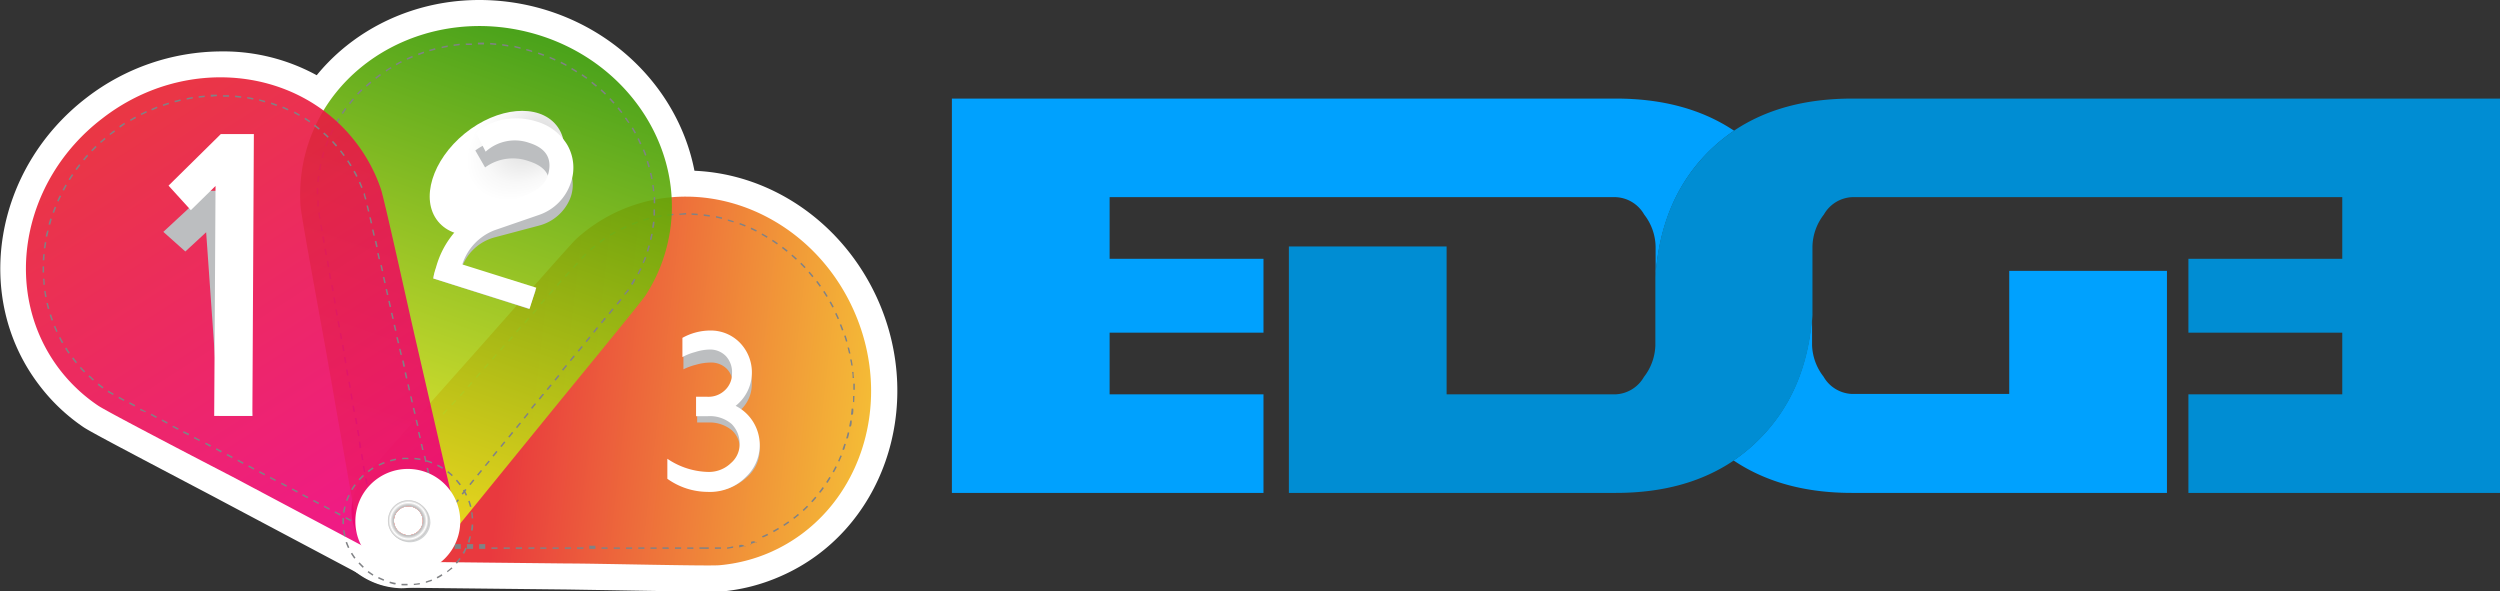 <svg xmlns="http://www.w3.org/2000/svg" xmlns:xlink="http://www.w3.org/1999/xlink" viewBox="0 0 317 75"><rect x="0" y="0" width="317" height="75" fill="#333333" stroke="none"/><defs><style>.cls-1{isolation:isolate;}.cls-2{fill:#00a1fe;}.cls-3{fill:#008dd3;}.cls-4{fill:#fff;}.cls-5{fill:url(#linear-gradient);}.cls-6{mix-blend-mode:screen;}.cls-7{fill:#808285;}.cls-8{fill:url(#linear-gradient-2);}.cls-9{fill:url(#linear-gradient-3);}.cls-10{fill:#d1d3d4;}.cls-10,.cls-12,.cls-13,.cls-15{mix-blend-mode:multiply;}.cls-11{fill:url(#radial-gradient);}.cls-12{fill:url(#radial-gradient-2);}.cls-14,.cls-15{fill:#bcbec0;}</style><linearGradient id="linear-gradient" x1="127.59" y1="54.81" x2="64.97" y2="47.61" gradientUnits="userSpaceOnUse"><stop offset="0" stop-color="#f8ec1d" stop-opacity="0.9"/><stop offset="1" stop-color="#e72429" stop-opacity="0.9"/></linearGradient><linearGradient id="linear-gradient-2" x1="46.45" y1="68.63" x2="70.67" y2="-0.32" gradientUnits="userSpaceOnUse"><stop offset="0" stop-color="#f8ec1d" stop-opacity="0.9"/><stop offset="1" stop-color="#279200" stop-opacity="0.9"/></linearGradient><linearGradient id="linear-gradient-3" x1="11.69" y1="9.55" x2="47.03" y2="64.76" gradientUnits="userSpaceOnUse"><stop offset="0" stop-color="#e72429" stop-opacity="0.9"/><stop offset="1" stop-color="#ee0278" stop-opacity="0.9"/></linearGradient><radialGradient id="radial-gradient" cx="51.75" cy="66.03" r="2.6" gradientTransform="translate(0.04)" gradientUnits="userSpaceOnUse"><stop offset="0" stop-color="#969696"/><stop offset="0.4" stop-color="#989898"/><stop offset="0.54" stop-color="#9f9f9f"/><stop offset="0.64" stop-color="#aaa"/><stop offset="0.72" stop-color="#bbb"/><stop offset="0.79" stop-color="#d1d1d1"/><stop offset="0.85" stop-color="#ececec"/><stop offset="0.89" stop-color="#fff"/><stop offset="0.92" stop-color="#f0f0f0"/><stop offset="0.99" stop-color="#cacaca"/><stop offset="1" stop-color="#c2c2c2"/></radialGradient><radialGradient id="radial-gradient-2" cx="355.93" cy="-1265.27" r="14.24" gradientTransform="matrix(0.29, 0.35, -0.53, 0.43, -706.07, 437.05)" gradientUnits="userSpaceOnUse"><stop offset="0" stop-color="#d4d4d4"/><stop offset="0.28" stop-color="#e5e5e5"/><stop offset="0.71" stop-color="#f8f8f8"/><stop offset="1" stop-color="#fff"/></radialGradient></defs><title>123-edge-logo</title><g class="cls-1"><g id="Layer_1" data-name="Layer 1"><path class="cls-2" d="M162.89,12.5h42q8.9,0,15,4.08a22.06,22.06,0,0,0-3.27,2.69c-4,4-6.26,9.3-6.69,15.82V31.25a6.84,6.84,0,0,0-1.45-4.05A4.36,4.36,0,0,0,204.9,25H140.7v7.82h19.51v9.36H140.7V50h19.51V62.5H120.7v-50h42.19Zm111.92,50h-40q-8.88,0-15-4.12a22.2,22.2,0,0,0,3.23-2.68q6.07-6.08,6.73-15.79v3.84a6.84,6.84,0,0,0,1.45,4,4.35,4.35,0,0,0,3.55,2.2h20V34.35h20V62.5Z"/><path class="cls-3" d="M219.86,58.38q-6.09,4.13-15,4.12H163.43V31.25h20V50H204.9a4.36,4.36,0,0,0,3.55-2.2,6.84,6.84,0,0,0,1.45-4V35.09c.43-6.52,2.67-11.78,6.69-15.82a22.06,22.06,0,0,1,3.27-2.69q6.07-4.08,15-4.08H317v50H277.49V50H297V42.18H277.49V32.82H297V25H234.82a4.35,4.35,0,0,0-3.55,2.2,6.84,6.84,0,0,0-1.45,4.05v8.66q-.66,9.72-6.73,15.79a22.2,22.2,0,0,1-3.23,2.68Z"/><path class="cls-4" d="M89.47,75c-2.85,0-8.19-.09-12.49-.17l-5-.08-20.12-.22a8.43,8.43,0,0,1-1,.06,9.85,9.85,0,0,1-6.49-17l13.37-15,3.31-3.76C67,32,70,28.62,70.76,27.92l.61-.55h0A24,24,0,0,1,87,21.63c10.36,0,19.92,6.47,24.35,16.47,6,13.6.52,29.26-12.24,34.91A23.85,23.85,0,0,1,91.56,75C91.3,75,90.86,75,89.47,75Z"/><path class="cls-4" d="M108.29,39.44h0C103,27.49,89.71,21.78,78.59,26.7A20.53,20.53,0,0,0,73,30.36h0c-1,1-10.29,11.58-12.78,14.37L46.69,59.94a6.51,6.51,0,0,0,5,11.29L72,71.45c3.74,0,17.8.35,19.23.22h0A20.56,20.56,0,0,0,97.73,70C108.85,65.07,113.58,51.39,108.29,39.44Z"/><path class="cls-4" d="M51.53,74.5A10.48,10.48,0,0,1,49,74.18a9.64,9.64,0,0,1-7.32-8.71L38.19,45.66c-.18-1-.51-2.81-.89-4.9-1.62-8.92-2.4-13.35-2.48-14.38a24,24,0,0,1,.71-7.73C38.38,7.67,48.76,0,60.78,0A28.78,28.78,0,0,1,68,.92C82.37,4.66,91.23,18.69,87.73,32.2a23.86,23.86,0,0,1-3.14,7.09c-.56.87-3.4,4.35-9.14,11.34L72.28,54.5,59.61,70.13A9.49,9.49,0,0,1,51.53,74.5Z"/><path class="cls-4" d="M67.16,4.12h0C54.51.84,41.78,7.71,38.72,19.48a21,21,0,0,0-.61,6.66h0c.11,1.43,2.68,15.26,3.33,18.94.87,5,3.51,20,3.51,20a6.51,6.51,0,0,0,11.95,3.1L69.72,52.42C72.07,49.52,81,38.69,81.83,37.49h0a20.46,20.46,0,0,0,2.7-6.12C87.59,19.6,79.81,7.4,67.16,4.12Z"/><path class="cls-4" d="M51,74.5a9.31,9.31,0,0,1-5.32-1.66L27.87,63.39c-.91-.49-2.52-1.33-4.4-2.32-8-4.21-12-6.32-12.86-6.89A23.78,23.78,0,0,1,5,48.87c-8.5-11.08-5.81-27.45,6-36.5A28.16,28.16,0,0,1,28,6.52a24.64,24.64,0,0,1,19.8,9.53,23.76,23.76,0,0,1,3.66,6.84c.33,1,1.34,5.35,3.32,14.19.46,2.08.86,3.86,1.09,4.87l4.52,19.61A9.62,9.62,0,0,1,57,72.43a10.08,10.08,0,0,1-6,2.07Z"/><path class="cls-4" d="M57.18,62.52s-3.43-14.87-4.57-19.83c-.84-3.64-3.86-17.38-4.32-18.74h0a20.51,20.51,0,0,0-3.16-5.89C37.74,8.41,23.33,7,13,15h0C2.59,22.94.18,37.21,7.57,46.86a20.74,20.74,0,0,0,4.88,4.58c1.19.8,13.67,7.28,17,9l18,9.56a6.51,6.51,0,0,0,9.8-7.51Z"/><path class="cls-5" d="M108.29,39.44h0C103,27.49,89.71,21.78,78.59,26.7A20.53,20.53,0,0,0,73,30.36h0c-1,1-10.29,11.58-12.78,14.37L46.69,59.94a6.51,6.51,0,0,0,5,11.29L72,71.45c3.74,0,17.8.35,19.23.22h0A20.56,20.56,0,0,0,97.73,70C108.85,65.07,113.58,51.39,108.29,39.44ZM51.78,67.86A1.83,1.83,0,1,1,53.61,66,1.82,1.82,0,0,1,51.78,67.86Z"/><g class="cls-6"><path class="cls-7" d="M89.47,69.6h-.78v-.2h1.18v.2Zm-1.55,0h-.78v-.19h.78Zm2.73,0V69.4l.41,0,.36,0,0,.19-.36,0Zm-4.29,0h-.77v-.2h.78Zm-1.55,0H84v-.2h.77Zm-1.55,0h-.78v-.19h.77Zm-1.55,0h-.78v-.2l.78,0Zm-1.56,0h-.77v-.19h.78Zm-1.55,0-.78,0v-.19h.77Zm13.6,0,0-.2c.25,0,.51-.08.76-.13l0,.19Zm-15.15,0h-.78v-.2l.77,0Zm-1.55,0-.78,0V69.2h.78Zm-1.55,0h-.78v-.2H74Zm-1.56,0h-.77v-.2h.78Zm-1.55,0h-.77v-.19h.77Zm-1.55,0h-.78v-.19h.77Zm-1.55,0H67v-.2h.78Zm-1.55,0h-.78v-.2h.78Zm-1.56,0h-.77v-.19h.78Zm-1.55,0h-.77v-.19h.78Zm-1.55,0h-.77V69h.77Zm-1.55,0H59.2V69H60Zm-1.55,0h-.78V69h.78Zm-1.55,0H56.1V69h.78Zm-1.56,0h-.77V69h.78Zm38.41,0,0-.18.74-.2.06.18C94.24,69,94,69.07,93.73,69.13Zm1.5-.43-.06-.18.73-.26.06.18C95.72,68.54,95.48,68.62,95.23,68.7ZM55,68.65l-.15-.13a3.75,3.75,0,0,0,.42-.62l.17.09A4,4,0,0,1,55,68.65Zm-6.22-.05-.46-.4a1.07,1.07,0,0,1-.16-.14l0,0a3.59,3.59,0,0,1-.17-.34l.18-.08a4.52,4.52,0,0,0,.25.49Zm47.94-.45L96.61,68l.19-.08.51-.24.09.18-.52.24Zm1.4-.67L98,67.31l.68-.38.09.17Zm-50.49,0a4.19,4.19,0,0,1-.42-.67l.17-.09a5.4,5.4,0,0,0,.4.65Zm8.12-.21-.18-.06a4.62,4.62,0,0,0,.15-.74l.19,0A4,4,0,0,1,55.72,67.26Zm-8-.35a4.06,4.06,0,0,1-.1-.78h.19a4.66,4.66,0,0,0,.09.75Zm51.68-.22-.11-.16c.22-.14.43-.29.64-.44l.12.16Zm-52.57-.62a5.06,5.06,0,0,1-.18-.77l.19,0a4.7,4.7,0,0,0,.18.74Zm53.84-.28-.12-.15c.21-.16.41-.32.6-.49l.13.15Zm-45-.09a3.7,3.7,0,0,0-.13-.74l.18,0a3.36,3.36,0,0,1,.14.78Zm-7.79-.33-.19,0a3.44,3.44,0,0,1,.21-.76l.18.07A3.58,3.58,0,0,0,47.91,65.37Zm54-.58-.13-.15c.19-.17.37-.35.55-.53l.14.14Zm-55.07-.27h-.2a4.17,4.17,0,0,1,.1-.79l.19,0A3.22,3.22,0,0,0,46.84,64.52Zm8.45-.26a3.82,3.82,0,0,0-.4-.64L55,63.5a4.19,4.19,0,0,1,.42.67ZM48.44,64l-.16-.1a3.74,3.74,0,0,1,.48-.63l.14.13A4.54,4.54,0,0,0,48.44,64ZM103,63.69l-.14-.13.51-.58.15.12C103.36,63.3,103.19,63.5,103,63.69Zm-48.64-.62a3.32,3.32,0,0,0-.62-.44l.1-.17a4.15,4.15,0,0,1,.64.46Zm-7.21,0L47,63a3.21,3.21,0,0,1,.39-.7l.15.12A3.72,3.72,0,0,0,47.16,63Zm2.31-.18-.12-.16a4.72,4.72,0,0,1,.68-.41l.09.18A3.86,3.86,0,0,0,49.47,62.86ZM104,62.5l-.15-.12c.16-.2.31-.41.46-.62l.16.12C104.34,62.09,104.18,62.3,104,62.5Zm-50.95-.19a3.78,3.78,0,0,0-.74-.17l0-.2a4.13,4.13,0,0,1,.77.19Zm-2.24-.09,0-.19a3.51,3.51,0,0,1,.79-.12v.19A3.67,3.67,0,0,0,50.83,62.22ZM48,61.82l-.13-.14.14-.12.13-.11.28-.31.14.13-.29.32-.14.12Zm56.92-.59-.17-.1.42-.66.16.1C105.22,60.8,105.08,61,104.94,61.23ZM49.1,60.69,49,60.56l.52-.58.14.13Zm56.64-.79-.17-.1c.13-.22.25-.45.36-.68l.18.09C106,59.44,105.87,59.67,105.74,59.9Zm-55.61-.37L50,59.4l.52-.58.14.13Zm56.31-1-.17-.08.3-.71.18.08C106.65,58,106.55,58.27,106.44,58.5Zm-55.28-.13L51,58.24l.52-.58.14.13Zm1-1.16-.14-.13.51-.58.15.13ZM107,57.06l-.19-.07c.05-.13.1-.26.14-.39l.12-.34.18.06-.11.35C107.13,56.8,107.08,56.93,107,57.06Zm-53.82-1-.14-.13.51-.58.15.13Zm54.3-.47-.19,0c.07-.25.14-.5.2-.75l.19,0C107.66,55.08,107.59,55.33,107.52,55.58Zm-53.27-.69-.14-.13.51-.58.15.13Zm53.65-.82-.19,0c.05-.26.1-.51.14-.76l.19,0C108,53.56,108,53.81,107.9,54.07Zm-52.62-.34-.14-.13.51-.58.15.13Zm1-1.16-.14-.13.52-.58.14.13Zm51.85,0-.19,0,.09-.77.19,0C108.23,52,108.2,52.27,108.16,52.53ZM57.35,51.41l-.15-.13.52-.58.14.13Zm51-.43h-.19c0-.26,0-.52,0-.77h.19C108.34,50.46,108.33,50.72,108.31,51Zm-49.93-.73-.15-.13.52-.58.14.13Zm49.78-.83c0-.25,0-.51,0-.77h.19c0,.26,0,.52,0,.78Zm-48.75-.33L59.26,49l.52-.58.14.13Zm1-1.16-.15-.13.52-.58.15.13Zm47.66,0c0-.26,0-.51-.07-.77l.19,0c0,.26,0,.52.07.77ZM61.47,46.77l-.14-.13.51-.58.15.13Zm46.46-.43c0-.25-.08-.5-.13-.76l.19,0c.05.25.09.51.13.77ZM62.5,45.61l-.14-.13.51-.58L63,45Zm45.15-.79-.18-.75.19,0,.18.76Zm-44.12-.37-.15-.13.51-.58.15.12Zm43.74-1.12c-.07-.25-.15-.5-.23-.74l.18-.06c.09.24.16.49.23.74Zm-42.72,0-.14-.13.51-.58.14.13Zm1-1.17L65.43,42l.51-.59.15.13Zm41.21-.25c-.09-.25-.18-.49-.28-.73l.18-.07c.1.24.19.49.28.73ZM66.6,41l-.14-.13.51-.59.15.13Zm39.61-.53-.09-.22-.23-.48.18-.09c.07.17.15.33.22.49l.1.22Zm-38.58-.64-.15-.13.52-.58.14.13ZM105.55,39l-.37-.68.17-.1.37.69Zm-36.89-.42-.15-.13L69,37.9l.15.13Zm36.13-.93c-.14-.22-.27-.44-.41-.65l.16-.11c.14.22.28.44.41.66Zm-35.11-.23-.14-.13.51-.58.15.13Zm34.26-1.06-.45-.63.15-.11c.16.2.31.41.46.63Zm-33.23-.11-.14-.13.51-.58.15.13ZM103,35.16c-.16-.2-.32-.4-.49-.59l.14-.13c.17.19.34.39.5.59Zm-31.27,0L71.6,35l.52-.58.14.13ZM102,34c-.17-.19-.35-.37-.53-.55l.14-.14.54.56ZM72.78,34l-.14-.13.52-.58.14.13Zm28.14-1.06-.58-.52.13-.14.58.52Zm-27.1-.09-.14-.13.53-.57.14.13Zm25.93-.92-.6-.48.11-.16.62.48Zm-24.84-.17-.12-.15c.19-.17.4-.33.6-.49l.12.15ZM98.52,31c-.21-.15-.42-.3-.64-.44l.11-.16.65.44Zm-22.4-.2L76,30.6c.2-.15.42-.3.64-.44l.1.16Zm21.11-.64c-.22-.14-.44-.27-.67-.39l.09-.17.68.39ZM77.41,29.9l-.11-.16c.23-.14.45-.27.68-.39l.09.17Zm18.47-.53-.7-.33.08-.18.7.34Zm-17.12-.21L78.67,29c.23-.11.47-.23.71-.33l.07.18Q79.1,29,78.76,29.16Zm15.71-.43c-.23-.1-.47-.19-.72-.28l.07-.18.73.28Zm-14.3-.2-.08-.18.73-.28.07.19Q80.53,28.38,80.17,28.53ZM93,28.2,92.29,28l0-.18.75.22ZM81.62,28l-.05-.19.75-.21,0,.19C82.11,27.87,81.86,27.94,81.62,28Zm9.92-.24-.75-.17,0-.19.77.17Zm-8.42-.15,0-.19.76-.15,0,.2ZM90,27.47l-.77-.1,0-.2.78.11Zm-5.39-.1,0-.19.78-.08v.19Zm3.85-.08-.77-.05v-.19l.78.05Zm-2.31,0v-.2L87,27v.2C86.69,27.23,86.43,27.23,86.18,27.25Z"/></g><path class="cls-8" d="M67.16,4.12h0C54.51.84,41.78,7.71,38.72,19.48a21,21,0,0,0-.61,6.66h0c.11,1.43,2.68,15.26,3.33,18.94.87,5,3.51,20,3.51,20a6.51,6.51,0,0,0,11.95,3.1L69.72,52.42C72.07,49.52,81,38.69,81.83,37.49h0a20.46,20.46,0,0,0,2.7-6.12C87.59,19.6,79.81,7.4,67.16,4.12ZM51.78,67.86A1.83,1.83,0,1,1,53.61,66,1.82,1.82,0,0,1,51.78,67.86Z"/><g class="cls-6"><path class="cls-7" d="M48.24,67.82l-.35-.44a4.66,4.66,0,0,1-.43-.66l.18-.09.09.17s0,0,0-.06l.19,0a5.66,5.66,0,0,0,.15.59Zm7.47-1.46v-.49h.15l.23-.29.15.13ZM47.18,66a3.42,3.42,0,0,1-.12-.78h.19a3.09,3.09,0,0,0,.12.74Zm.67,0h-.19a5.16,5.16,0,0,1,.09-.79l.19,0A4.8,4.8,0,0,0,47.85,66Zm7.76-.82a4.34,4.34,0,0,0-.24-.72l.17-.08a3.91,3.91,0,0,1,.26.75Zm1.12,0L56.58,65l.49-.6.15.12Zm-8.56-.62L48,64.4a4.7,4.7,0,0,1,.39-.69l.16.11A3.58,3.58,0,0,0,48.17,64.48Zm-1.21,0-.13-.76.19,0,.14.77Zm10.75-.53-.15-.13.49-.6.15.12ZM55,63.75a4.44,4.44,0,0,0-.5-.57l.14-.14a5.88,5.88,0,0,1,.52.6Zm-6-.51-.14-.14a3.67,3.67,0,0,1,.62-.5l.11.16A3.87,3.87,0,0,0,49,63.24ZM46.7,62.9l-.14-.76.19,0,.14.77Zm7.2-.18a3.56,3.56,0,0,0-.67-.35l.07-.18a4.63,4.63,0,0,1,.7.36Zm4.79,0-.16-.12L59,62l.15.12Zm-8.42-.29-.07-.18A4.05,4.05,0,0,1,51,62l0,.19A3.73,3.73,0,0,0,50.27,62.4Zm2.23-.24a4.28,4.28,0,0,0-.72-.06h0v-.2h0a4.54,4.54,0,0,1,.75.07Zm7.16-.67-.15-.13.49-.6.15.12Zm-13.23-.12-.14-.76.19,0,.14.76Zm14.21-1.09-.15-.12.49-.6.15.12Zm-14.48-.43L46,59.08l.19,0,.13.76Zm15.46-.78L61.47,59l.49-.6.15.12Zm-15.73-.75-.13-.77.19,0,.13.76Zm16.7-.45-.15-.12.49-.61.15.13Zm-17-1.08L45.49,56l.19,0,.13.76Zm18-.13-.15-.12.49-.6.15.12Zm1-1.2-.15-.12.49-.61.15.13Zm-19.19-.2-.14-.77.19,0,.14.77Zm20.17-1-.15-.12.49-.6.15.12Zm-20.44-.52L45,53l.19,0,.14.77Zm21.41-.68-.15-.12.49-.61.15.12ZM44.82,52.2l-.14-.76.2,0,.13.77Zm22.66-.36-.15-.12.49-.6.15.12ZM44.55,50.67l-.13-.76.19,0,.13.76Zm23.91,0-.15-.13.49-.6L69,50Zm1-1.2-.15-.13.5-.6.15.13Zm-25.16-.3-.13-.76.19,0,.13.76Zm26.15-.9-.15-.13.49-.6.15.13ZM44,47.62l-.13-.77.19,0,.14.76ZM71.41,47l-.15-.13.5-.6.15.12Zm-27.66-.95-.14-.77.19,0,.14.76Zm28.65-.26-.15-.12.49-.6.15.12Zm1-1.2-.15-.12.5-.6.15.12Zm-29.9-.07-.14-.77.19,0,.14.76Zm30.89-1.13-.15-.12.49-.6.15.12ZM43.2,43l-.13-.76.19,0,.14.77Zm32.15-.8-.15-.12.49-.61.15.13ZM42.93,41.5l-.14-.76.19,0,.14.77ZM76.34,41l-.16-.12.49-.6.16.12ZM42.65,40l-.14-.77.19,0,.14.76Zm34.67-.16-.16-.12.49-.61.15.12Zm1-1.21-.15-.12.49-.61.15.12Zm-35.92-.16-.14-.77.19,0,.14.76Zm36.89-1.06-.15-.12c.19-.23.35-.44.48-.61l.15.12C79.61,37,79.45,37.16,79.26,37.39ZM42.1,36.92,42,36.15l.19,0,.14.76Zm38.1-.78L80,36a7.23,7.23,0,0,0,.4-.66l.17.1C80.47,35.7,80.34,35.92,80.2,36.14Zm-38.38-.75-.14-.77.19,0,.14.76ZM81,34.79l-.17-.09c.12-.23.23-.46.34-.69l.18.08C81.21,34.32,81.1,34.56,81,34.79Zm-39.44-.93-.13-.77.19,0,.13.76Zm40.1-.48-.18-.08c.1-.23.2-.47.29-.72l.18.07C81.84,32.9,81.74,33.14,81.64,33.38ZM41.27,32.33l-.14-.77.19,0,.14.76Zm40.92-.42L82,31.85c.08-.24.15-.49.22-.73l.19.05C82.34,31.42,82.27,31.67,82.19,31.91ZM41,30.8,40.86,30l.2,0,.13.76Zm41.6-.39-.18,0c0-.25.11-.51.16-.76l.19,0C82.72,29.9,82.66,30.16,82.6,30.41ZM40.73,29.27c0-.27-.09-.53-.13-.77l.19,0c0,.24.09.5.13.76Zm42.17-.39-.2,0c0-.26.07-.51.1-.76l.19,0C83,28.36,82.93,28.62,82.9,28.88ZM40.47,27.73c0-.28-.09-.54-.12-.77l.19,0c0,.23.07.49.12.77Zm42.59-.4h-.2c0-.26,0-.52,0-.77h.2ZM40.23,26.19a1.91,1.91,0,0,1,0-.2l0-.58h.19l0,.58s0,.11,0,.19Zm42.66-.42c0-.25,0-.51,0-.77h.19c0,.26,0,.52,0,.78ZM40.36,24.63h-.2c0-.26,0-.53,0-.78h.19C40.36,24.11,40.36,24.37,40.36,24.63Zm42.43-.39c0-.26-.06-.51-.1-.77l.2,0c0,.26.07.52.09.78ZM40.42,23.09l-.19,0q0-.39.09-.78l.19,0Zm42.14-.38c0-.25-.1-.5-.16-.75l.19-.05c.06.25.12.51.16.76ZM40.62,21.56l-.19,0,.15-.76.19,0Zm41.59-.35c-.07-.25-.14-.5-.22-.74l.18-.06c.08.25.16.5.23.75ZM41,20.05,40.76,20l.21-.75.19.06C41.08,19.55,41,19.8,41,20.05Zm40.79-.31c-.09-.24-.18-.48-.28-.72l.18-.08c.1.24.19.49.28.73ZM41.4,18.57l-.18-.06c.08-.24.18-.49.27-.73l.18.07C41.58,18.09,41.48,18.33,41.4,18.57Zm39.75-.26c-.1-.24-.21-.47-.33-.7l.17-.09c.12.24.23.47.34.71ZM42,17.14l-.18-.08c.11-.24.22-.47.34-.71l.17.09C42.2,16.67,42.08,16.9,42,17.14Zm38.48-.21c-.13-.23-.25-.45-.39-.67l.17-.1.39.67ZM42.67,15.76l-.17-.1c.13-.22.26-.45.4-.67l.16.1Zm37-.16L79.23,15l.15-.11c.15.21.3.43.44.65ZM43.48,14.44l-.16-.1.45-.64.16.11C43.77,14,43.63,14.23,43.48,14.44Zm35.29-.1-.48-.61.15-.12.48.61ZM44.4,13.2l-.15-.12c.16-.2.32-.4.5-.6l.14.13C44.72,12.8,44.56,13,44.4,13.2Zm33.38-.06-.52-.57.14-.13c.18.19.36.38.53.58ZM45.41,12l-.14-.13.54-.56.14.14Zm31.3,0-.56-.53.13-.14c.2.17.38.35.57.53Zm-1.14-1-.6-.49.12-.15.61.49ZM46.51,11l-.13-.14c.19-.18.39-.35.59-.52l.12.15ZM74.36,10l-.63-.44.11-.16q.31.21.63.45ZM47.69,10l-.11-.15.62-.47.11.16Zm25.39-.82c-.21-.14-.43-.27-.66-.4l.1-.17c.23.13.45.27.67.41ZM49,9.08l-.11-.17.66-.41.1.16C49.38,8.8,49.16,8.93,49,9.08Zm22.8-.71L71.06,8l.09-.18.69.36ZM50.27,8.28l-.1-.17.69-.37.09.18C50.72,8,50.49,8.15,50.27,8.28Zm20.1-.6-.71-.31.07-.17.72.31Zm-18.73-.1-.08-.18.71-.31.08.18Zm17.3-.49-.73-.26.06-.18.74.26ZM53.06,7,53,6.8l.73-.26.06.19Zm14.42-.4-.75-.21,0-.18q.39.09.75.21Zm-13-.1-.06-.18.75-.21.05.19ZM66,6.2,65.23,6l0-.19L66,6ZM56,6.11l0-.19c.26-.06.51-.11.77-.15l0,.19Zm8.45-.21-.77-.12,0-.19.77.12Zm-6.93-.07,0-.19.77-.1,0,.19Zm5.4-.13-.77-.06v-.2l.77.07Zm-3.86,0,0-.19.78,0v.2Zm2.31-.06h-.77V5.4h.78Z"/></g><path class="cls-9" d="M57.18,62.52s-3.43-14.87-4.57-19.83c-.84-3.64-3.86-17.38-4.32-18.74h0a20.51,20.51,0,0,0-3.16-5.89C37.74,8.41,23.33,7,13,15h0C2.59,22.94.18,37.21,7.57,46.86a20.74,20.74,0,0,0,4.88,4.58c1.19.8,13.67,7.28,17,9l18,9.56a6.51,6.51,0,0,0,9.8-7.51Zm-5.4,5.34A1.83,1.83,0,1,1,53.61,66,1.82,1.82,0,0,1,51.78,67.86Z"/><g class="cls-6"><path class="cls-7" d="M55.54,64.73l-.26-.5c-.06-.11-.12-.22-.19-.33l.11-.07h0l0,0h0l.13,0c0,.13,0,.26.07.39Z"/><path class="cls-7" d="M47.76,66.93a4.48,4.48,0,0,1-.1-.82h.19a4.17,4.17,0,0,0,.1.78Zm.16-1.6-.2,0a4.22,4.22,0,0,1,.23-.79l.18.07A3.21,3.21,0,0,0,47.92,65.33Zm.57-1.44-.16-.11a4,4,0,0,1,.51-.64l.14.14A3.64,3.64,0,0,0,48.49,63.89Zm6.11-.6a4.19,4.19,0,0,0-.6-.5l.11-.16a3.54,3.54,0,0,1,.63.53Zm-5-.52-.11-.16a5,5,0,0,1,.72-.39l.08.18A4.58,4.58,0,0,0,49.58,62.77Zm3.74-.36a3.83,3.83,0,0,0-.75-.23l0-.19a4.49,4.49,0,0,1,.79.24ZM51,62.17,51,62a4.26,4.26,0,0,1,.8-.08l0,.2h0A3.91,3.91,0,0,0,51,62.17Z"/><path class="cls-7" d="M48.54,68.27l-.64-.34.09-.18.06,0,0-.07.18-.08a3.41,3.41,0,0,0,.17.33Z"/><path class="cls-7" d="M47.21,67.56l-.68-.36.09-.17.68.36Zm-1.37-.73-.68-.36.09-.17.69.36Zm-1.36-.73-.69-.36.09-.17.69.36Zm-1.37-.72L42.42,65l.09-.17.69.36Zm-1.37-.73-.69-.37.09-.17.69.37Zm-1.37-.73-.69-.37.1-.17.68.37ZM39,63.19l-.68-.36.09-.18.68.37Zm16-.09-.18-.75L55,62.3l.18.76Zm-17.33-.64L37,62.1l.09-.17.68.36Zm-1.37-.73-.68-.36.09-.17.68.36Zm18.35-.14-.17-.75.18-.05.18.76ZM34.89,61l-.68-.36.09-.17.69.36Zm-1.36-.72-.69-.37.09-.17.69.36Zm20.73-.2-.17-.75.19,0,.17.76Zm-22.1-.53-.69-.37.09-.17.69.37Zm-1.37-.73-.69-.37.09-.17.69.37Zm23.12-.25-.17-.76.19,0,.17.76Zm-24.49-.48-.69-.36.09-.17.69.36ZM28,57.37,27.36,57l.09-.17.69.36Zm25.52-.31-.17-.76.19,0,.17.75Zm-26.89-.41L26,56.29l.1-.17.68.36Zm-1.37-.72-.69-.36.09-.17.69.36Zm27.92-.38L53,54.79l.19,0,.17.75Zm-29.3-.34-.69-.36.1-.18L24,55Zm-1.37-.72-.69-.37L22,54l.69.36ZM52.87,54l-.18-.76.19,0,.18.75Zm-31.7-.28-.68-.36.09-.17.68.36ZM19.8,53l-.69-.37.09-.17.69.37Zm32.72-.52-.18-.75.19,0,.18.75Zm-34.09-.21L17.74,52l.09-.18.69.37Zm-1.38-.73-.68-.36.09-.18.69.37ZM52.17,51,52,50.26l.19,0,.17.76Zm-36.48-.16L15,50.48l.1-.17.68.37Zm-1.37-.75-.68-.39.11-.17c.11.08.34.21.67.39Zm37.5-.6-.17-.75.19,0,.17.76ZM13,49.26l-.62-.47.13-.16c.2.17.4.32.61.47Zm-1.21-1c-.2-.17-.39-.35-.58-.53l.13-.14.57.52ZM51.47,48l-.17-.75.19-.05.17.76Zm-40.81-.78a7.27,7.27,0,0,1-.54-.57l.15-.12c.17.19.34.38.52.56Zm40.47-.73L51,45.72l.19,0,.17.76ZM9.62,46.05c-.13-.15-.25-.31-.38-.47l-.1-.14.15-.12.11.14c.12.16.24.32.37.47ZM50.78,45l-.18-.76.19,0,.18.76Zm-42.1-.16c-.14-.22-.29-.43-.43-.66l.17-.1c.13.22.27.43.42.65Zm-.83-1.32-.37-.69.17-.09c.12.23.24.46.37.68Zm42.58,0-.18-.76.19,0,.18.75ZM7.14,42.1c-.11-.24-.22-.48-.31-.71L7,41.31c.09.24.2.48.3.71Zm42.94-.16-.17-.75.19,0,.17.75ZM6.54,40.66c-.08-.24-.17-.49-.25-.74l.19-.06c.08.25.16.49.25.73Zm43.2-.23-.17-.76.19,0,.17.76ZM6.07,39.17c-.07-.24-.13-.5-.19-.75l.19,0c.06.25.12.5.19.74Zm43.33-.25-.17-.76.19,0,.17.76ZM5.72,37.66l-.12-.77.19,0c0,.25.08.51.13.76Zm43.34-.26-.17-.75.19,0,.17.76ZM5.5,36.11c0-.25,0-.51-.06-.77h.19l.06.76Zm43.22-.22-.17-.76.19,0,.17.76ZM5.4,34.56v-.78h.19v.29c0,.16,0,.32,0,.48Zm43-.19-.17-.75.19,0,.17.76ZM5.62,33h-.2l.06-.77h.19C5.65,32.5,5.63,32.76,5.62,33ZM48,32.86l-.17-.76.19,0,.17.76ZM5.76,31.48l-.2,0,.12-.77.19,0C5.83,31,5.79,31.22,5.76,31.48Zm41.94-.14-.17-.75.19-.05.17.76ZM6,30l-.19,0c0-.26.11-.51.17-.76l.19,0C6.12,29.45,6.06,29.7,6,30Zm41.34-.13-.17-.76.19,0,.17.76Zm-41-1.37-.19-.05c.07-.25.14-.5.22-.75l.19.06C6.52,28,6.45,28.21,6.38,28.46ZM47,28.32l-.17-.76.19,0,.17.75ZM6.85,27l-.18-.07c.08-.24.18-.48.27-.72l.18.07Zm39.8-.18c-.06-.28-.13-.53-.18-.76l.19,0q.08.34.18.75ZM7.42,25.56l-.17-.08c.1-.24.21-.47.33-.7l.17.08Zm38.86-.26a5.74,5.74,0,0,0-.17-.61l0-.13.18-.07,0,.14c0,.11.09.31.17.62ZM8.1,24.17l-.17-.09.37-.68.17.1C8.34,23.72,8.22,24,8.1,24.17Zm37.7-.33c-.09-.24-.2-.48-.3-.71l.18-.08.3.72Zm-36.93-1-.17-.1c.14-.22.28-.44.43-.66l.16.11C9.14,22.41,9,22.62,8.87,22.84Zm36.3-.41c-.11-.23-.24-.46-.36-.68l.17-.1q.2.34.36.69ZM9.73,21.56l-.16-.11c.15-.21.31-.42.47-.62l.15.11Zm34.69-.48c-.13-.22-.27-.44-.41-.65l.16-.11.42.66Zm-33.74-.74-.15-.12c.16-.2.33-.4.51-.59l.14.13Zm32.89-.54-.26-.35-.21-.27.15-.12.21.28.26.34ZM11.7,19.19l-.14-.13.55-.56.14.14Zm30.91-.6L42.09,18l.14-.13.52.57Zm-29.8-.48L12.68,18l.58-.52.13.15Zm28.74-.64c-.18-.18-.37-.35-.57-.52l.13-.15c.2.17.39.35.57.53ZM14,17.11,13.86,17l.38-.3.23-.18.12.16-.23.17Zm26.42-.67c-.2-.16-.4-.32-.61-.47l.12-.16.61.48Zm-25.18-.26L15.11,16l.64-.43.11.16Zm24-.66c-.21-.15-.43-.29-.65-.43l.11-.16c.22.14.44.28.65.43Zm-22.66-.18-.1-.16c.23-.14.45-.27.68-.39l.09.17Zm21.35-.65-.67-.37.09-.17.68.38Zm-20-.1-.09-.17.7-.34.09.17ZM36.49,14l-.7-.31.08-.18.71.32Zm-17.23,0-.08-.18.72-.3.07.18Zm15.81-.56-.73-.25.07-.19.73.26Zm-14.37,0-.07-.18.74-.25.06.19Zm1.47-.46-.05-.19.75-.19.05.19Zm11.44,0-.75-.2,0-.19.75.2Zm-9.94-.35,0-.19.77-.14,0,.19Zm8.44,0-.76-.14,0-.19.77.14Zm-6.92-.23,0-.2.77-.08,0,.19Zm5.39,0-.77-.08,0-.2.78.09Zm-3.85-.13V12q.39,0,.78,0v.19Zm2.31,0-.77,0v-.2l.77,0Z"/></g><path class="cls-4" d="M51.71,59.46a6.65,6.65,0,1,0,6.65,6.65A6.65,6.65,0,0,0,51.71,59.46Zm.07,8.4A1.83,1.83,0,1,1,53.61,66,1.82,1.82,0,0,1,51.78,67.86Z"/><g class="cls-6"><path class="cls-7" d="M51.69,74.22a6.79,6.79,0,0,1-.78,0l0-.19.76,0Zm.78,0,0-.2a6.31,6.31,0,0,0,.76-.1l0,.19C53,74.13,52.73,74.16,52.47,74.19Zm-2.33-.11c-.25,0-.51-.11-.76-.18l.06-.19a6.11,6.11,0,0,0,.74.17ZM54,73.91l0-.19c.24-.07.49-.15.72-.24l.07.18C54.5,73.75,54.25,73.84,54,73.91Zm-5.36-.26c-.24-.1-.48-.2-.71-.32l.09-.17c.22.11.46.21.69.31Zm6.82-.3-.09-.18A6.29,6.29,0,0,0,56,72.8l.1.17C55.92,73.11,55.69,73.23,55.46,73.35ZM47.25,73c-.22-.14-.44-.29-.64-.44l.12-.16c.2.16.41.3.62.44Zm9.53-.42-.11-.16a6.71,6.71,0,0,0,.58-.48l.13.14C57.19,72.2,57,72.37,56.78,72.53ZM46,72c-.19-.18-.37-.37-.55-.56l.15-.13c.17.19.35.37.53.54Zm11.92-.53-.14-.14a6.71,6.71,0,0,0,.48-.58l.16.11C58.27,71.08,58.11,71.28,57.93,71.48Zm-13-.63c-.15-.22-.3-.43-.43-.65l.17-.1c.12.21.27.42.42.63Zm13.89-.63-.16-.1a7.12,7.12,0,0,0,.36-.67l.17.09A6.42,6.42,0,0,1,58.86,70.22Zm-14.69-.71q-.16-.36-.3-.72l.19-.07a6.07,6.07,0,0,0,.29.7Zm15.36-.69-.18-.07c.09-.24.16-.48.23-.73l.18,0A7.16,7.16,0,0,1,59.53,68.82ZM43.65,68a5,5,0,0,1-.15-.77l.19,0a4.53,4.53,0,0,0,.15.75Zm16.27-.73-.19,0c0-.25.06-.51.07-.76H60C60,66.79,60,67.05,59.92,67.31Zm-16.5-.81c0-.13,0-.26,0-.39s0-.26,0-.39h.2c0,.12,0,.25,0,.38v.38Zm16.38-.74a6.31,6.31,0,0,0-.07-.76l.2,0c0,.26.06.52.07.78ZM43.69,65l-.19,0c0-.26.09-.51.15-.77l.19,0Q43.75,64.6,43.69,65Zm15.9-.72c-.06-.24-.14-.49-.22-.73l.18-.06c.09.25.16.5.23.75Zm-15.53-.76-.18-.06a7.76,7.76,0,0,1,.3-.72l.17.08C44.25,63,44.15,63.25,44.06,63.49Zm15-.67c-.11-.23-.23-.45-.36-.67l.17-.1a7.49,7.49,0,0,1,.36.69Zm-14.37-.7-.16-.1c.13-.22.28-.44.43-.65l.16.12A5.39,5.39,0,0,0,44.71,62.12Zm13.59-.61c-.15-.2-.31-.4-.48-.59l.15-.13c.17.2.34.4.49.61ZM45.62,60.9l-.15-.13c.18-.2.36-.38.55-.56l.13.14C46,60.53,45.79,60.71,45.62,60.9Zm11.67-.52a6.55,6.55,0,0,0-.58-.49l.11-.16a7.34,7.34,0,0,1,.6.51Zm-10.55-.51-.12-.16c.21-.15.42-.3.64-.44l.11.16A7.07,7.07,0,0,0,46.74,59.87Zm9.34-.42c-.21-.13-.44-.26-.66-.37l.08-.17a5.63,5.63,0,0,1,.68.38Zm-8-.39L48,58.89a6.36,6.36,0,0,1,.71-.31l.07.18C48.49,58.85,48.26,59,48,59.06Zm6.69-.29c-.24-.09-.48-.18-.72-.25l0-.18a6.44,6.44,0,0,1,.74.25Zm-5.27-.26-.05-.18c.25-.07.5-.13.76-.18l0,.19Zm3.81-.16a6.32,6.32,0,0,0-.76-.11l0-.19a6.49,6.49,0,0,1,.77.11ZM51,58.24l0-.19a6.79,6.79,0,0,1,.78,0h0v.19h0C51.46,58.2,51.2,58.22,51,58.24Z"/><path class="cls-7" d="M51.8,68.31a2.62,2.62,0,0,1-.79-.13l.06-.19a2.29,2.29,0,0,0,.73.13h0v.19h0Zm.82-.14L52.55,68a2,2,0,0,0,.65-.36l.12.15A2.55,2.55,0,0,1,52.62,68.17Zm-2.32-.39a2.33,2.33,0,0,1-.53-.6l.17-.1a2,2,0,0,0,.49.55Zm3.54-.63-.16-.09a2.17,2.17,0,0,0,.25-.7l.19,0A2.24,2.24,0,0,1,53.84,67.15Zm-4.35-.73a1.84,1.84,0,0,1,0-.41,2.69,2.69,0,0,1,0-.4l.2,0a1.47,1.47,0,0,0,0,.36,2.45,2.45,0,0,0,0,.38Zm4.43-.8a1.88,1.88,0,0,0-.26-.68l.16-.1a2.21,2.21,0,0,1,.29.75Zm-4-.66-.16-.1a2.16,2.16,0,0,1,.52-.61l.13.15A2.17,2.17,0,0,0,49.93,65Zm3.24-.58a2.27,2.27,0,0,0-.65-.35l.06-.19a2.34,2.34,0,0,1,.71.39ZM51.06,64,51,63.85a2.45,2.45,0,0,1,.8-.14v.2A2.24,2.24,0,0,0,51.06,64Z"/></g><path class="cls-10" d="M54.57,66.21a2.61,2.61,0,0,0-1.44-2.33l-.41.09.65.76.27.75a1.55,1.55,0,0,1,.08.23v0h0A1.83,1.83,0,0,1,52,68a1.78,1.78,0,0,1-1-.29l-1.24-.17a2.61,2.61,0,0,0,4.82-1.37Z"/><path class="cls-11" d="M51.78,63.43A2.6,2.6,0,1,0,54.39,66,2.6,2.6,0,0,0,51.78,63.43Zm0,4.43A1.83,1.83,0,1,1,53.61,66,1.82,1.82,0,0,1,51.78,67.86Z"/><path class="cls-12" d="M58.94,16.92c-4.14,3.37-5.67,8.35-3.41,11.14S63,30.37,67.12,27s5.68-8.35,3.42-11.13S63.09,13.56,58.94,16.92Z"/><g class="cls-13"><path class="cls-14" d="M30.2,24.2,32,52.75l-4.22,0-1.64-23.3-2.64,2.44-2.79-2.49,5.62-5.21Z"/></g><path class="cls-4" d="M32.19,17,32,52.74l-4.84,0,.17-29.16-3.13,3.07-2.83-3.11L28,17Z"/><g class="cls-13"><path class="cls-14" d="M55.3,34a9.78,9.78,0,0,1,4.76-5.65,33.39,33.39,0,0,1,5.75-1.78c2-.51,3.21-1.28,3.58-2.31.66-1.85-.13-3.12-2.35-3.83a6,6,0,0,0-5.53.8l-1.24-2.15a7.53,7.53,0,0,1,4.26-1.46,9.82,9.82,0,0,1,3.36.43,7.08,7.08,0,0,1,3.93,2.75,4.7,4.7,0,0,1,.47,4.38,5.84,5.84,0,0,1-4,3.44l-5.65,1.5a6.12,6.12,0,0,0-4.05,3.71l9.33,3-.84,2.35L54.92,35.31C55,34.86,55.16,34.44,55.3,34Z"/></g><path class="cls-4" d="M55.3,33.86a11.41,11.41,0,0,1,4.79-6.55,32.54,32.54,0,0,1,5.77-2.24q3-1,3.58-2.74c.67-2.11-.11-3.51-2.32-4.21a5.52,5.52,0,0,0-5.54,1.11l-1.22-2.37a7.29,7.29,0,0,1,4.26-1.81A8.53,8.53,0,0,1,68,15.4a6.7,6.7,0,0,1,3.91,2.93,5.79,5.79,0,0,1,.44,4.92,6.42,6.42,0,0,1-4,4L62.69,29.2a6.88,6.88,0,0,0-4.07,4.33L68,36.48l-.85,2.68-12.2-3.85C55,34.8,55.15,34.32,55.3,33.86Z"/><path class="cls-15" d="M89.89,60.07a4,4,0,0,0,2.84-1,2.7,2.7,0,0,0,1.08-2,3.08,3.08,0,0,0-1-2.5,4.41,4.41,0,0,0-2.92-1l-1.49,0,0-2.23,1.42,0A3.11,3.11,0,0,0,92,50.67a2.49,2.49,0,0,0,.89-1.93,2.6,2.6,0,0,0-.76-2,2.8,2.8,0,0,0-2-.77,6.89,6.89,0,0,0-1.88.28,7.76,7.76,0,0,0-1.59.58l0-2.2a7.59,7.59,0,0,1,3.53-.84,5.25,5.25,0,0,1,3.63,1.41,4.39,4.39,0,0,1,1.51,3.45,4.46,4.46,0,0,1-2,3.79,4.74,4.74,0,0,1,3,4.76,4.66,4.66,0,0,1-1.67,3.35,6.65,6.65,0,0,1-4.81,1.72,9.14,9.14,0,0,1-5-1.51l0-2.3A9.9,9.9,0,0,0,89.89,60.07Z"/><path class="cls-4" d="M89.78,59.84a4,4,0,0,0,2.9-1.12,3.14,3.14,0,0,0,1.1-2.19,3.56,3.56,0,0,0-1-2.76,4.24,4.24,0,0,0-3-1l-1.52,0,0-2.46,1.45,0a3,3,0,0,0,2.2-.82,2.84,2.84,0,0,0,.91-2.14,3,3,0,0,0-.76-2.18,2.77,2.77,0,0,0-2-.85,6.26,6.26,0,0,0-1.91.32,6.87,6.87,0,0,0-1.62.64l0-2.44a7.31,7.31,0,0,1,3.59-.93,5.14,5.14,0,0,1,3.7,1.55,5.4,5.4,0,0,1-.54,8,5.56,5.56,0,0,1,1.32,9,6.42,6.42,0,0,1-4.89,1.91,8.84,8.84,0,0,1-5.09-1.66l0-2.54A9.56,9.56,0,0,0,89.78,59.84Z"/></g></g></svg>